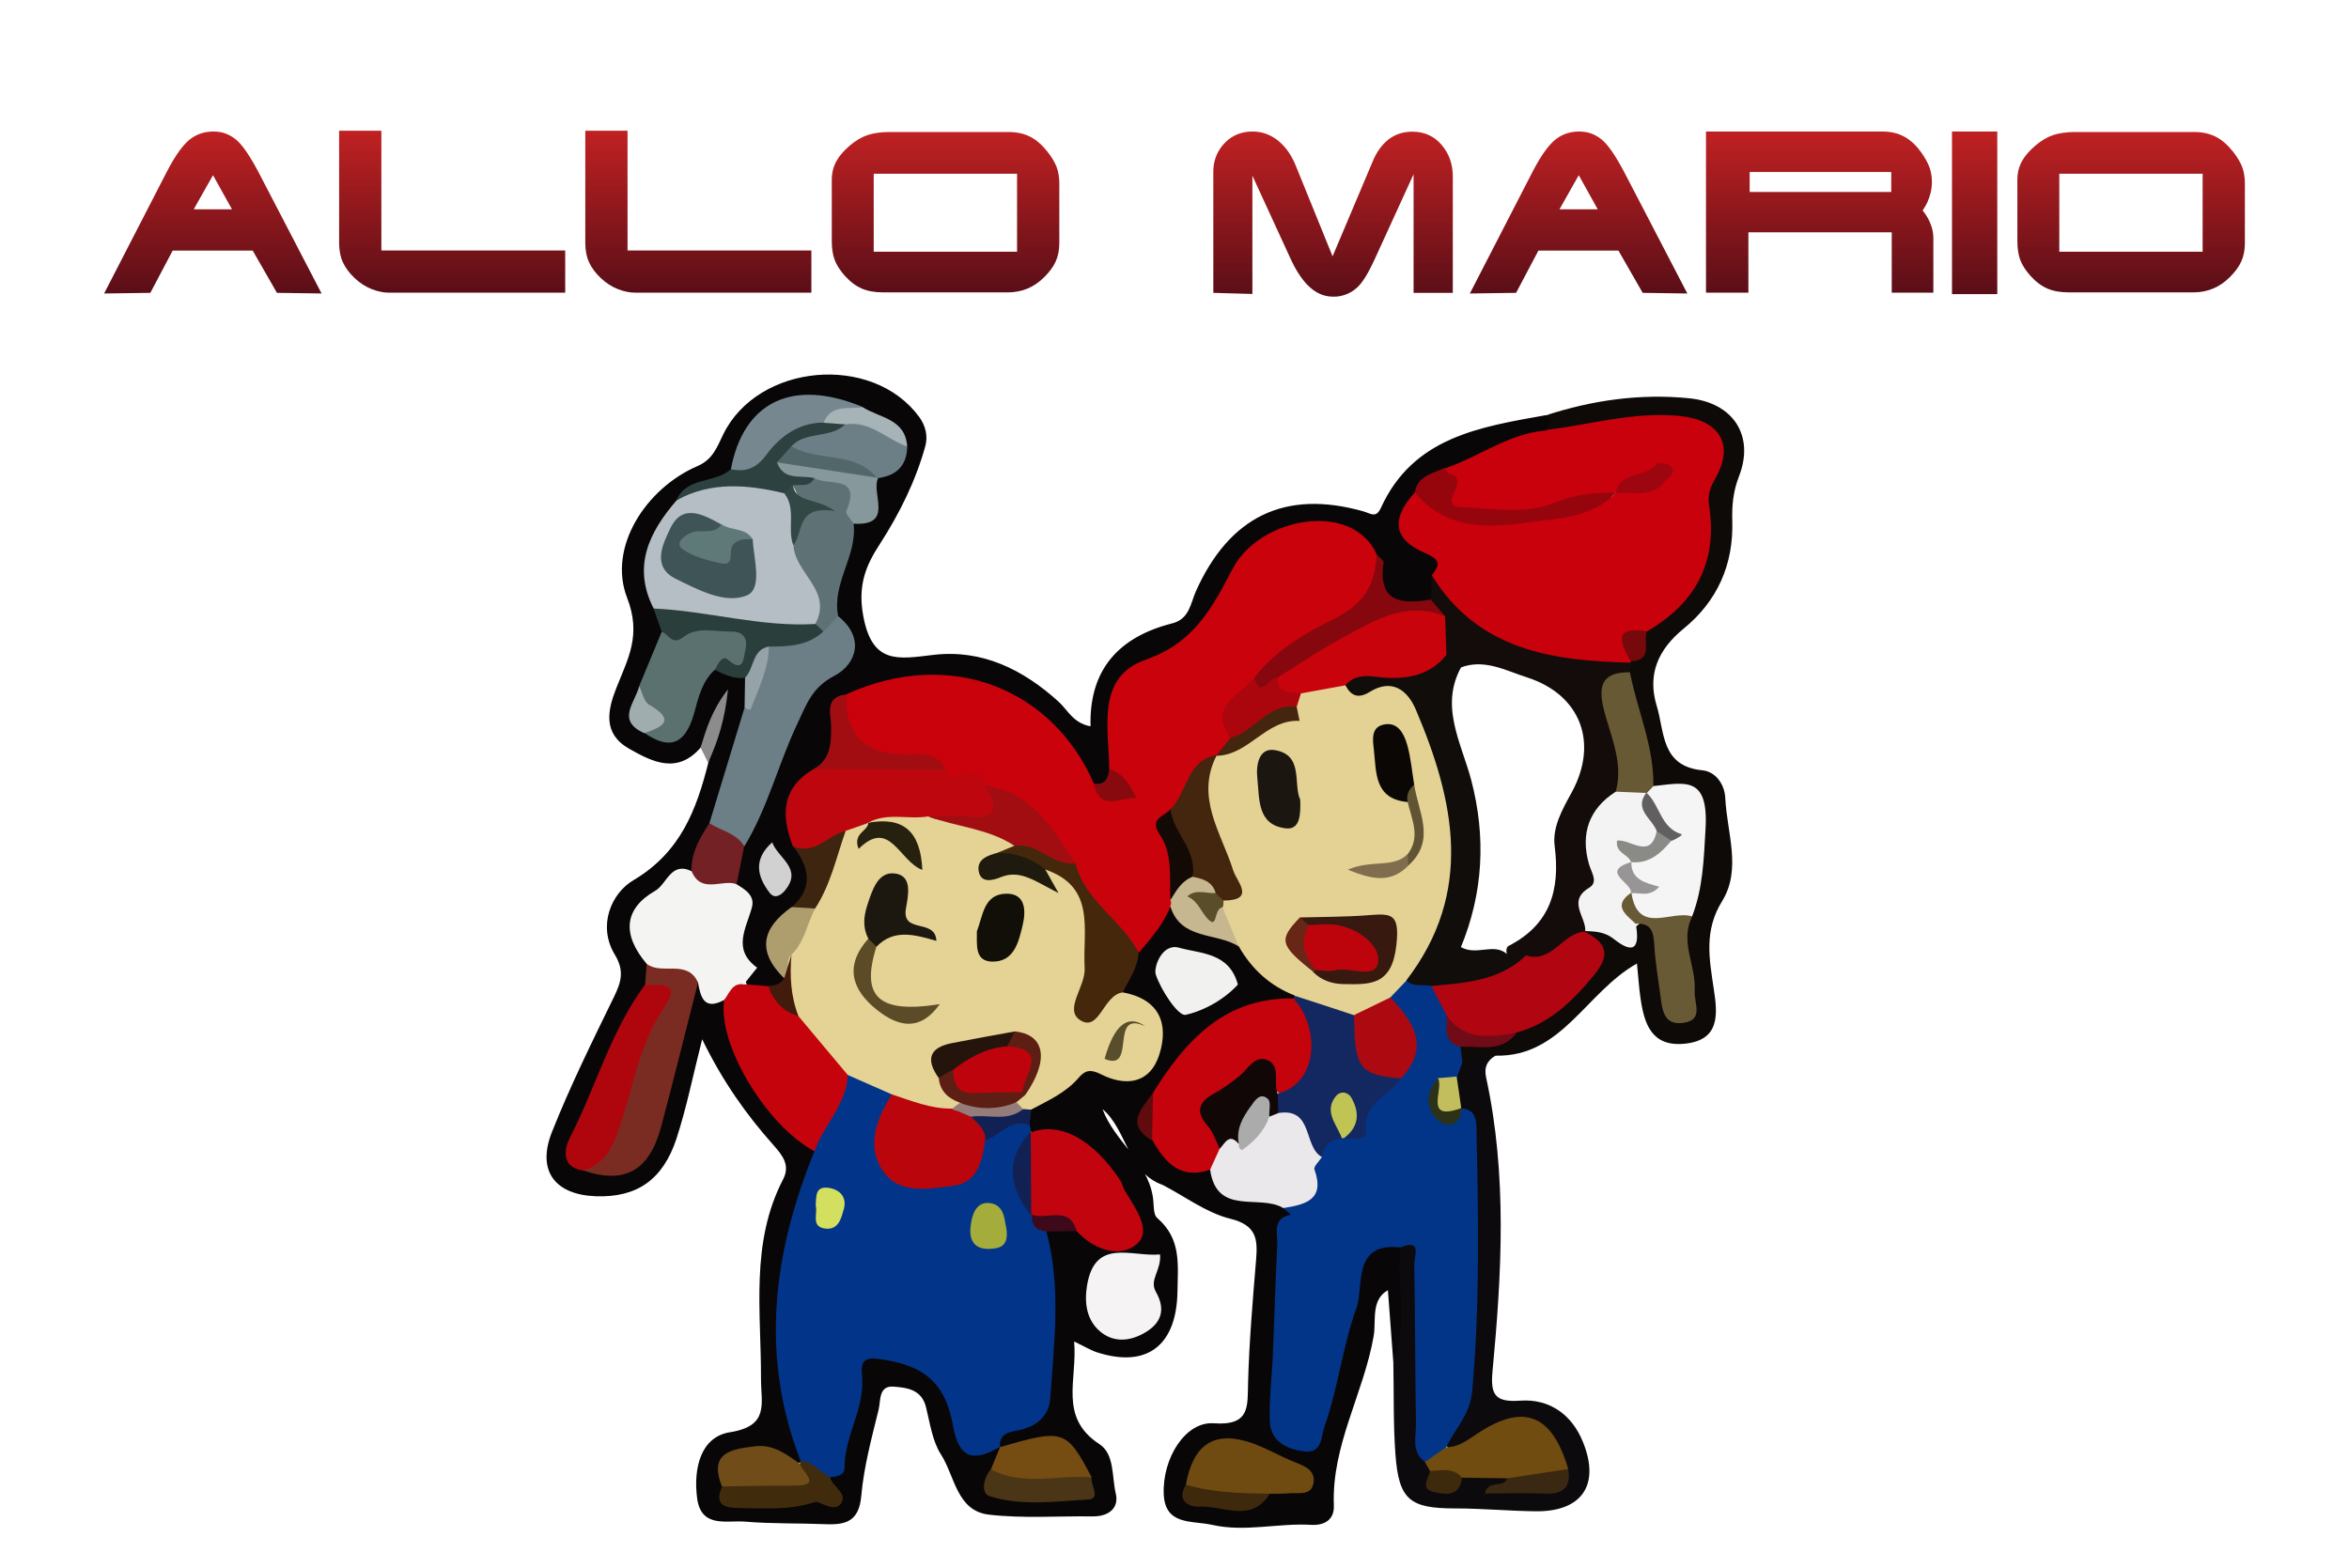<?xml version="1.0" encoding="UTF-8"?>
<svg id="Calque_3" data-name="Calque 3" xmlns="http://www.w3.org/2000/svg" xmlns:xlink="http://www.w3.org/1999/xlink" viewBox="0 0 147.33 98.33">
  <defs>
    <style>
      .cls-1 {
        fill: url(#Dégradé_sans_nom_7-7);
      }

      .cls-2 {
        fill: #9fadaf;
      }

      .cls-3 {
        fill: #c8030c;
      }

      .cls-4 {
        fill: #af060d;
      }

      .cls-5 {
        fill: #ab050d;
      }

      .cls-6 {
        fill: #5f7878;
      }

      .cls-7 {
        fill: #be060f;
      }

      .cls-8 {
        fill: #d1d1d1;
      }

      .cls-9 {
        fill: #0d0a0e;
      }

      .cls-10 {
        fill: #7a2c22;
      }

      .cls-11 {
        fill: #c5030d;
      }

      .cls-12 {
        fill: #675933;
      }

      .cls-13 {
        fill: #77080b;
      }

      .cls-14 {
        fill: #880a0e;
      }

      .cls-15 {
        fill: #0b0705;
      }

      .cls-16 {
        fill: #5b7170;
      }

      .cls-17 {
        fill: #1b160f;
      }

      .cls-18 {
        fill: #51676a;
      }

      .cls-19 {
        fill: url(#Dégradé_sans_nom_7-3);
      }

      .cls-20 {
        fill: #685a35;
      }

      .cls-21 {
        fill: #3d2510;
      }

      .cls-22 {
        fill: #b4bec4;
      }

      .cls-23 {
        fill: #a4ac3c;
      }

      .cls-24 {
        fill: #ba050c;
      }

      .cls-25 {
        fill: #c2040f;
      }

      .cls-26 {
        fill: #421b0c;
      }

      .cls-27 {
        fill: #6c7f86;
      }

      .cls-28 {
        fill: #c6b790;
      }

      .cls-29 {
        fill: url(#Dégradé_sans_nom_7-9);
      }

      .cls-30 {
        fill: #24140b;
      }

      .cls-31 {
        fill: #100d0b;
      }

      .cls-32 {
        fill: #714c10;
      }

      .cls-33 {
        fill: #0e0a08;
      }

      .cls-34 {
        fill: #704d18;
      }

      .cls-35 {
        fill: url(#Dégradé_sans_nom_7-2);
      }

      .cls-36 {
        fill: #615f5f;
      }

      .cls-37 {
        fill: #bd040d;
      }

      .cls-38 {
        fill: #1e1b0e;
      }

      .cls-39 {
        fill: #979596;
      }

      .cls-40 {
        fill: #e4d294;
      }

      .cls-41 {
        fill: #1d180f;
      }

      .cls-42 {
        fill: #947c7b;
      }

      .cls-43 {
        fill: #a6b3b7;
      }

      .cls-44 {
        fill: #5e7175;
      }

      .cls-45 {
        fill: #2c3218;
      }

      .cls-46 {
        fill: #3d290c;
      }

      .cls-47 {
        fill: #f4f3f4;
      }

      .cls-48 {
        fill: #600c0e;
      }

      .cls-49 {
        fill: #c8010c;
      }

      .cls-50 {
        fill: #f4f4f3;
      }

      .cls-51 {
        fill: #122153;
      }

      .cls-52 {
        fill: #314847;
      }

      .cls-53 {
        fill: #a20d12;
      }

      .cls-54 {
        fill: #5b4b27;
      }

      .cls-55 {
        fill: #754c11;
      }

      .cls-56 {
        fill: #6c7e86;
      }

      .cls-57 {
        fill: #120f08;
      }

      .cls-58 {
        fill: url(#Dégradé_sans_nom_7-5);
      }

      .cls-59 {
        fill: #8d8c8c;
      }

      .cls-60 {
        fill: url(#Dégradé_sans_nom_7-8);
      }

      .cls-61 {
        fill: #45270c;
      }

      .cls-62 {
        fill: #f6f5f5;
      }

      .cls-63 {
        fill: #7f6d4e;
      }

      .cls-64 {
        fill: #710b17;
      }

      .cls-65 {
        fill: #bf030c;
      }

      .cls-66 {
        fill: #d3df5f;
      }

      .cls-67 {
        fill: #44250e;
      }

      .cls-68 {
        fill: #ac0a10;
      }

      .cls-69 {
        fill: #e4d395;
      }

      .cls-70 {
        fill: #080607;
      }

      .cls-71 {
        fill: #b10511;
      }

      .cls-72 {
        fill: #bfc454;
      }

      .cls-73 {
        fill: url(#Dégradé_sans_nom_7);
      }

      .cls-74 {
        fill: #86070e;
      }

      .cls-75 {
        fill: #682616;
      }

      .cls-76 {
        fill: #9d050f;
      }

      .cls-77 {
        fill: #3b2812;
      }

      .cls-78 {
        fill: #eae8ea;
      }

      .cls-79 {
        fill: #132861;
      }

      .cls-80 {
        fill: #3e0a1b;
      }

      .cls-81 {
        fill: url(#Dégradé_sans_nom_7-6);
      }

      .cls-82 {
        fill: #f1f1f0;
      }

      .cls-83 {
        fill: #c4030d;
      }

      .cls-84 {
        fill: #615435;
      }

      .cls-85 {
        fill: #ababab;
      }

      .cls-86 {
        fill: #2a3e3b;
      }

      .cls-87 {
        fill: #023588;
      }

      .cls-88 {
        fill: #8a8b87;
      }

      .cls-89 {
        fill: #f5f3f3;
      }

      .cls-90 {
        fill: #584e2b;
      }

      .cls-91 {
        fill: #732124;
      }

      .cls-92 {
        fill: #86989b;
      }

      .cls-93 {
        fill: #402c0d;
      }

      .cls-94 {
        fill: #97050c;
      }

      .cls-95 {
        fill: #ca020b;
      }

      .cls-96 {
        fill: url(#Dégradé_sans_nom_7-4);
      }

      .cls-97 {
        fill: #3e290d;
      }

      .cls-98 {
        fill: #110707;
      }

      .cls-99 {
        fill: #3e5457;
      }

      .cls-100 {
        fill: #37190f;
      }

      .cls-101 {
        fill: #5d1e13;
      }

      .cls-102 {
        fill: #2d4140;
      }

      .cls-103 {
        fill: #594e29;
      }

      .cls-104 {
        fill: #4a3516;
      }

      .cls-105 {
        fill: #023589;
      }

      .cls-106 {
        fill: #ae9e6e;
      }

      .cls-107 {
        fill: #76878f;
      }

      .cls-108 {
        fill: #130c0b;
      }

      .cls-109 {
        fill: #130905;
      }

      .cls-110 {
        fill: #95a2a7;
      }

      .cls-111 {
        fill: #6f4b12;
      }

      .cls-112 {
        fill: #c3be5d;
      }

      .cls-113 {
        fill: #26210e;
      }
    </style>
    <linearGradient id="Dégradé_sans_nom_7" data-name="Dégradé sans nom 7" x1="13.36" y1="18.41" x2="13.36" y2="8.25" gradientTransform="matrix(1, 0, 0, 1, 0, 0)" gradientUnits="userSpaceOnUse">
      <stop offset="0" stop-color="#5a0e17"/>
      <stop offset="1" stop-color="#c02122"/>
    </linearGradient>
    <linearGradient id="Dégradé_sans_nom_7-2" data-name="Dégradé sans nom 7" x1="28.36" y1="18.37" x2="28.36" y2="8.21" xlink:href="#Dégradé_sans_nom_7"/>
    <linearGradient id="Dégradé_sans_nom_7-3" data-name="Dégradé sans nom 7" x1="43.81" y1="18.37" x2="43.81" y2="8.21" xlink:href="#Dégradé_sans_nom_7"/>
    <linearGradient id="Dégradé_sans_nom_7-4" data-name="Dégradé sans nom 7" x1="59.31" y1="18.33" x2="59.31" y2="8.28" xlink:href="#Dégradé_sans_nom_7"/>
    <linearGradient id="Dégradé_sans_nom_7-5" data-name="Dégradé sans nom 7" x1="83.61" y1="18.61" x2="83.61" xlink:href="#Dégradé_sans_nom_7"/>
    <linearGradient id="Dégradé_sans_nom_7-6" data-name="Dégradé sans nom 7" x1="99.02" x2="99.02" xlink:href="#Dégradé_sans_nom_7"/>
    <linearGradient id="Dégradé_sans_nom_7-7" data-name="Dégradé sans nom 7" x1="114.13" y1="18.37" x2="114.13" xlink:href="#Dégradé_sans_nom_7"/>
    <linearGradient id="Dégradé_sans_nom_7-8" data-name="Dégradé sans nom 7" x1="123.85" y1="18.45" x2="123.85" xlink:href="#Dégradé_sans_nom_7"/>
    <linearGradient id="Dégradé_sans_nom_7-9" data-name="Dégradé sans nom 7" x1="133.66" y1="18.33" x2="133.66" y2="8.28" xlink:href="#Dégradé_sans_nom_7"/>
  </defs>
  <g>
    <path class="cls-70" d="M87.39,85.45l-.34-4.52c-1.08,.61-.73,1.91-.89,2.86-.62,3.6-2.65,6.86-2.5,10.64,.04,.93-.63,1.27-1.43,1.22-2.07-.12-4.15,.47-6.21,0-1.24-.28-2.95,.06-3.03-1.93-.09-2.26,1.37-4.57,3.14-4.44,2.29,.16,2.11-1.05,2.15-2.57,.07-2.55,.29-5.11,.5-7.66,.11-1.3,.05-2.19-1.61-2.6-1.5-.37-2.83-1.39-4.24-2.12-2.23-.78-2.2-3.42-3.78-4.76,.75,2.02,2.77,3.25,3.15,5.46,.09,.47,0,1.14,.29,1.38,1.5,1.3,1.29,2.87,1.26,4.63-.06,3.29-1.84,4.8-5.01,3.8-.42-.13-.81-.38-1.47-.69,.22,2.39-1,4.75,1.59,6.44,.95,.62,.77,2.04,1.02,3.09,.22,.92-.44,1.45-1.45,1.44-2.17-.03-4.36,.14-6.51-.11-2.02-.24-2.13-2.42-3-3.77-.54-.84-.69-1.96-.94-2.97-.28-1.13-1.22-1.23-2.06-1.29-.92-.06-.78,.9-.91,1.43-.44,1.79-.93,3.6-1.09,5.42-.14,1.58-.94,1.83-2.22,1.78-1.68-.07-3.38-.02-5.06-.16-1.16-.1-2.78,.44-3.02-1.5-.23-1.82,.21-3.82,2.07-4.11,2.48-.39,1.94-1.8,1.94-3.33,.02-4.22-.69-8.54,1.39-12.54,.45-.87-.03-1.49-.6-2.13-1.71-1.92-3.19-4-4.48-6.65-.58,2.29-.98,4.3-1.61,6.23-.86,2.61-2.5,3.7-5.04,3.62-2.58-.09-3.73-1.59-2.78-4.01,1.15-2.9,2.54-5.71,3.91-8.52,.45-.93,.65-1.62,.04-2.63-1.1-1.82-.21-3.85,1.16-4.66,2.96-1.75,3.96-4.41,4.71-7.39,.32-1.03,.03-2.21,.78-3.14-.52,.68-.42,1.7-1.25,2.19-1.47,1.7-3.02,.93-4.51,.08-1.65-.94-1.35-2.4-.79-3.81,.72-1.83,1.59-3.3,.67-5.66-1.22-3.15,1.17-6.86,4.43-8.26,.95-.41,1.22-1.2,1.6-1.98,2.18-4.46,9.35-5.1,12.29-1.1,.42,.57,.55,1.23,.39,1.82-.61,2.21-1.62,4.24-2.87,6.18-.84,1.29-1.37,2.52-1.04,4.41,.55,3.15,2.2,2.78,4.41,2.52,3.06-.36,5.62,.91,7.86,2.94,.57,.52,.91,1.34,2,1.54-.1-3.59,1.81-5.62,5.13-6.46,1.07-.27,1.14-1.25,1.48-2.02,2.11-4.69,5.59-6.38,10.48-5.01,.49,.14,.81,.46,1.12-.21,2.03-4.46,6.24-5.08,10.36-5.82q.8,.2,.18,1.17c-2,.92-4.04,1.77-6.09,2.57-.8,.3-1.55,.68-2.05,1.42-.77,1.18-.48,2.2,.7,2.77,1.43,.69,1.16,1.64,.72,2.73-.14,.49-.33,.94-.77,1.24-2.64,.5-2.74,.43-3.76-2.54-1.83-2.44-4.98-2.61-7.19-.38-.69,.69-1.18,1.53-1.57,2.4-.87,1.94-1.85,3.58-4.25,4.1-1.68,.36-2.51,1.87-2.68,3.63-.11,1.12,.05,2.25-.2,3.36-.23,.66-.6,1.1-1.38,.92-.77-.5-1.15-1.33-1.62-2.05-2.96-4.5-9.22-5.31-13.48-3.3-.95,.4-.72,1.28-.77,2.01-.08,.97-.3,1.84-1.17,2.41-1.64,1.15-2,2.64-1.17,4.44,.89,1.46,1.08,2.87-.25,4.19-1.59,1.22-1.37,2.76-.79,4.37-.17,.52-.59,.69-1.07,.79-.48,.06-.95,0-1.37-.26-.56-1.48-1.19-2.94-.56-4.59,.28-.73-.18-1.4-.43-2.08-.24-.84-.06-1.63,.27-2.41,1.25-2.6,2.2-5.31,3.28-7.98,.48-1.19,.98-2.31,2.2-3.03,1.61-.95,.91-2.32,.45-3.61-.34-1.93,.5-3.62,1.08-5.36,.89-.73,1.24-1.74,1.47-2.82,.41-.79,1.45-1.16,1.5-2.21-.35-1.23-1.5-1.48-2.42-2.01-4.04-1.44-5.64-.67-7.54,3.63-.77,1.25-2.56,.95-3.35,2.18-1.66,1.78-2.2,3.81-1.39,6.14,.24,.53,.45,1.07,.42,1.67-.15,1.27-.77,2.39-1.2,3.56-.21,.81-.83,1.64,.15,2.38,1.16,.79,1.64,.11,2.09-.88,.5-1.08,.5-2.54,2.02-2.92,.77,.02,1.47,.2,2.02,.77,.36,.58,.36,1.2,.25,1.85-.62,2.51-1.2,5.03-2.28,7.39-.45,.96-.77,1.99-1.34,2.89-.38,.41-.89,.65-1.34,.98-2.18,1.58-2.37,2.2-1.42,4.81,.13,.46,.13,.92,0,1.37-1.4,2.75-2.48,5.64-3.91,8.38-.47,.91-.96,1.9,.12,2.77,2.24,.77,3.09-.69,3.68-2.37,.64-1.82,.86-3.75,1.4-5.6,.33-1.13,.38-2.4,1.36-3.27,1.01-.39,.81,1.52,1.89,1,.76,3.45,2.9,6.1,5.08,8.72,.35,.42,.81,.77,.88,1.37-.75,2.83-1.7,5.6-1.92,8.56-.25,3.31,.27,6.5,1.05,9.68,0,.24-.07,.47-.18,.68-.81,.47-1.48-.24-2.23-.26-1.23-.03-2.45-.06-2.32,1.73,1.77,1.43,5.6,.99,6.22-.72,.51-2.02,1.34-3.96,1.46-6.07,.09-1.49,.89-1.74,2.31-1.54,2.42,.35,4.06,1.43,4.5,3.9,.25,1.41,1.23,1.72,2.37,1.93,.55,.48,.35,1.05,.18,1.61-.08,.29-.3,.69-.08,.88,.81,.69,4.02,.44,5.06-.33-.61-1.71-1.74-2.38-3.54-1.9-.69,.18-1.46,.36-1.75-.64,.07-.55,.45-.85,.88-1.06,1.6-.77,1.98-2.15,2.03-3.77,.08-2.72-.19-5.43,.06-8.15,.46-.55,1.07-.61,1.72-.57,.16,.02,.31,.05,.46,.09,.96,.23,2.13,1.34,2.85,.46,.9-1.12-.44-2.18-1.06-3.09-1.13-1.66-2.51-3.09-4.75-3.16-.18-.16-.31-.35-.38-.58-.07-.36-.03-.7,.12-1.03,1.62-1.36,3.11-2.95,5.58-2.54,.92,.15,1.77-.2,2.05-1.22,.26-.96,.3-1.9-.76-2.49-.34-.19-.66-.44-.91-.76-.37-1.02,.29-1.79,.62-2.64,.61-1.11,1.13-2.29,2.33-2.93,1.47,.76,2.95,1.5,4.48,2.15,1.12,1.11,2.35,2.12,3.39,3.31,.03,.24-.03,.44-.18,.63-3.69,.54-6.12,2.88-8.19,5.73-.51,.84-1.13,1.68-.19,2.63,.78,1.16,1.99,1.62,3.24,2,1.35,1.66,3.47,1.47,5.22,2.18,.22,.13,.52,.37,.46,.51-1.5,3.51-.41,7.31-1.2,10.91-.22,1.01-.39,2.66,.96,2.88,1.47,.24,1.42-1.48,1.7-2.45,.74-2.62,1.16-5.32,2.12-7.88,.57-1.52,1.45-2.4,3.03-.99,.59,1.86,.31,3.76,.24,5.65-.02,.61-.16,1.3-1.02,1.35Z"/>
    <path class="cls-33" d="M96.99,26.97c.11-.31,.51-.64-.05-.91,2.92-.96,5.93-1.38,8.98-1.08,2.8,.27,4.14,2.36,3.15,4.9-.37,.95-.45,1.85-.42,2.8,.08,2.76-.95,5.04-3.06,6.76-1.6,1.31-2.28,2.87-1.68,4.84,.5,1.63,.26,3.79,2.87,4.04,.81,.08,1.39,.86,1.43,1.74,.1,2.17,1.04,4.46-.2,6.47-1.15,1.85-.8,3.63-.52,5.52,.24,1.57,.4,3.2-1.83,3.42-2.08,.21-2.54-1.26-2.77-2.88-.09-.62-.13-1.25-.22-2.15-3.19,1.79-4.71,5.86-8.84,5.78-.74,.09-1.26,1.02-2.14,.55-.27-.32-.31-.67-.17-1.05,.87-.98,2.32-.43,3.25-1.24,1.57-.81,3.15-1.57,4.25-3.07,.65-.88,.84-1.7,.27-2.65,0-.23,.08-.41,.27-.54,1.1-.49,2.45,.84,3.44-.49,1.3-.02,1.23,1,1.36,1.83,.18,1.14,.03,2.37,1.01,3.44,.71-1.94-.72-3.86,.23-5.65,1.21-1.97,1.01-4.11,.73-6.25-.22-1.7-2.07-.9-2.8-1.83-.88-2.12-1.34-4.36-1.74-6.61,0-.24,.02-.48,.08-.71,.06-.23,.16-.44,.28-.64,.54-.62,.6-1.49,1.13-2.12,2.46-2.02,3.66-4.57,3.35-7.78-.02-.24,0-.48,.05-.72,.61-3.73,.39-3.97-3.44-3.94-1.29,0-2.54,.21-3.79,.49-.82,.18-1.72,.6-2.45-.25Z"/>
    <path class="cls-9" d="M91.69,66.63c.71-.14,1.42-.28,2.14-.43-.55,.31-.76,.74-.62,1.39,1.33,6.12,.98,12.29,.4,18.44-.14,1.49,.19,1.94,1.74,1.83,1.86-.13,3.26,.9,3.94,2.61,1.09,2.7-.1,4.37-2.99,4.33-1.68-.02-3.37-.18-5.05-.18-2.83,0-3.52-.54-3.73-3.41-.14-1.92-.09-3.85-.13-5.77,.95-2.35,.19-4.81,.44-7.2,.26-1.07,.81-.74,1.22-.18,.54,.74,.47,1.66,.48,2.53,.06,3.41-.06,6.82,.08,10.23,.08,.36,.24,.7,.35,1.05,.39,1.76,1.32,.65,2.09,.39,.82-.22,1.63-.26,2.39,.19,.56-.07-.63,1.39,.62,.71,.84-.45,2.2,.47,2.64-1.01-1.14-2.8-2.02-3.11-4.7-1.76-.81,.41-1.79,1.51-2.53-.15,2.49-6.73,1.49-13.62,.99-20.48-.3-.65-.41-1.33-.34-2.04,.06-.43,.21-.81,.57-1.09Z"/>
    <path class="cls-59" d="M43.94,46.89c.36-1.13,.66-2.28,1.72-3.65-.2,1.95-.65,3.29-1.25,4.6l-.47-.95Z"/>
    <path class="cls-105" d="M50.21,91.63c-2.56-6.6-1.72-13.04,.87-19.41-.09-1.9,1.16-3.25,1.98-4.78,1.25-.39,2.16,.23,3.01,1.01,.3,.55,.06,1.06-.1,1.59-.41,1.34-.67,2.7,.94,3.46,1.52,.72,3.32,.07,4.24-1.44,.16-.27,.28-.56,.46-.83,.85-.83,1.68-1.76,2.97-.68l.09,.47c-.01,.11-.02,.21-.03,.32-.52,1.45-.55,2.89,.11,4.3,.1,.18,.2,.36,.3,.54,.21,.35,.46,.67,.58,1.07,.94,3.48,.48,6.99,.24,10.49-.07,1.03-.83,1.72-1.87,1.95-.64,.14-1.32,.16-1.29,1.08l.02-.02c-1.6,.93-2.57,.86-2.96-1.33-.5-2.8-1.93-3.84-4.77-4.19-1.16-.14-.95,.68-.92,1.22,.12,1.98-1.13,3.68-1.11,5.63,0,.49-.51,.54-.91,.59-.96,.26-1.47-.28-1.85-1.04Z"/>
    <path class="cls-95" d="M53.08,43.55c6.63-3,12.97-.26,15.52,5.58,.22,.51,.66,.69,1.08,.43,.7-.44,.09-.88-.11-1.31-.02-2.58-.85-5.77,2.29-6.87,3.02-1.05,4.17-3.25,5.45-5.7,1.7-3.26,7.54-4.31,9.05-.88,.52,1.94-.14,3.34-1.89,4.31-1.86,1.04-3.7,2.13-5.23,3.66-1,.95-2.21,1.79-1.77,3.47-.13,.45-.41,.79-.73,1.11-.15,.16-.32,.3-.49,.44-1.26,.78-1.46,2.36-2.46,3.34-.9,1.72,.75,3.45,0,5.16-.08,.22-.2,.4-.37,.55-.43,1.12-1.22,2-1.97,2.9-2.3-1.13-3.57-3.13-4.49-5.41-1.3-2.03-2.82-3.83-5.13-4.76-.97-.54-2.19-.41-3.09-1.14-.92-.64-1.98-.42-2.98-.46-3.22-.16-3.88-1.24-2.67-4.42Z"/>
    <path class="cls-69" d="M55.94,68.65l-2.77-1.22c-2.1-.35-2.62-2.28-3.65-3.69-.57-1.18-.04-2.44-.28-3.64,.28-1.18,.76-2.29,1.34-3.36,1.02-1.47,.98-3.42,2.19-4.8,.46-.39,.94-.69,1.57-.45,.42,1.04,1.71,.6,2.36,1.53-.32-1.31-2.19-.36-2.18-1.84,1.11-.97,2.39-.64,3.64-.5,1.89,.62,4.07,.44,5.59,2.06,.09,.56-.34,.8-.66,1.09,.78,1.07,1.72,1.14,2.79,.48,2.24,.42,2.41,2.32,2.7,4,.23,1.33,.07,2.71-.14,4.13,.75,.44,1.32-.6,1.99-.19,2.25,.42,2.9,1.92,2.29,3.88-.58,1.85-2.11,2.05-3.68,1.25-.66-.33-.99-.24-1.4,.24-.8,.93-1.91,1.42-2.96,1.98-.19,.13-.39,.18-.62,.17-.35-.12-.54-.36-.54-.74,.08-.32,.25-.61,.44-.88,.47-1.06,1.39-2.18-.47-2.85-1.03,.12-2.03,.4-3.03,.62-.69,.15-1.44,.4-1.1,1.42,.07,.8,.92,1.17,1.06,1.94-.12,.37-.41,.56-.76,.68-1.47,.21-2.77-.05-3.72-1.31Z"/>
    <path class="cls-49" d="M96.99,26.97c2.77-.34,5.48-1.16,8.34-.88,2.46,.24,3.47,1.73,2.3,3.84-.33,.6-.55,1.06-.44,1.76,.56,3.55-.83,6.16-3.92,7.93-.82,.37-.52,1.34-1.01,1.88l.05,.09c-1.46,1-2.92,1.25-4.41,.06-.47-.38-1.05-.35-1.6-.41-3.23-.36-5.54-1.89-6.51-5.12,.45-.65,.69-.95-.41-1.43-2.03-.87-2.13-2.15-.65-3.79,.28-.18,.65-.33,.88-.09,2.57,2.81,5.63,1.65,8.54,.95,.99-.24,2.08-.08,2.99-.64,.61-.87,1.71-.49,3.03-1.19-1.49,.5-2.54,.53-3.27,1.33-2.58,.32-4.99,1.42-7.7,1.18-2.86-.25-2.97-.18-2.58-3.06,2.15-.72,4.02-2.21,6.38-2.38Z"/>
    <path class="cls-87" d="M91.66,69.53c.72,.04,.92,.49,.94,1.13,.12,5.53,.23,11.05-.26,16.58-.13,1.5-1.08,2.37-1.63,3.54-.2,.66-.53,1.12-1.33,.93-.89-.64-.55-1.59-.57-2.42-.06-3.33-.04-6.67-.11-10,0-.45,.52-1.63-.87-1.04-3.06-.34-2.26,2.45-2.76,3.82-.86,2.36-1.13,4.95-1.98,7.36-.26,.73-.13,1.76-1.32,1.61-1.09-.14-2.09-.65-2.13-1.9-.05-1.35,.13-2.72,.19-4.07,.1-2.32,.16-4.65,.28-6.97,.04-.72-.35-1.68,.85-1.9l-.45-.41c.94-1.08,1.85-2.18,1.95-3.71,.24-.56,.65-.93,1.24-1.11,.21-.07,.43-.12,.64-.16,1.32-.93,1.44-2.98,3.22-3.49,1.36-1.64,.16-3.05-.41-4.51-.02-.78,.23-1.4,1.03-1.68,.61-.04,1.17,.15,1.69,.46,.62,.51,1.15,1.09,1.36,1.9,.12,.72,.21,1.45,.37,2.17l.12,.98-.33,.9c-.15,.38-.52,.56-.75,.86-.28,.74-.38,1.35,.76,1.19,.1-.02,.2-.03,.29-.05Z"/>
    <path class="cls-40" d="M88.22,61.5l-1.02,1.07c-.31,1.13-1.31,1.3-2.22,1.57-1.45-.11-2.87-.29-3.74-1.68-1.56-.6-2.72-1.65-3.54-3.09-.52-.77-1.35-1.37-1.31-2.44,.02-.24,.08-.47,.17-.69,.72-1.29-.35-2.27-.59-3.39-.4-1.85-1.78-3.79,.35-5.48l-.06,.05c1.48-1.27,3.33-2.02,4.74-3.38,.15-.33,.33-.62,.62-.85,.89-.53,1.83-.76,2.86-.59,4.41,.1,4.62,.32,6.04,4.78,1.22,3.84,1.99,7.64-.03,11.45-.56,1.06-.97,2.24-2.27,2.67Z"/>
    <path class="cls-83" d="M72.32,68.54c2.05-3.29,4.51-5.99,8.82-5.91,1.97,.95,1.63,2.73,1.53,4.38-.07,1.14-.53,2.03-1.89,1.98-1.18-.9-2.08-1.85-3.75-.27-1.4,1.33-.03,2.11-.07,3.12-.04,.73-.13,1.42-1.05,1.53-1.85,.65-2.83-.43-3.63-1.84-.59-1.01-.27-2.01,.06-3Z"/>
    <path class="cls-22" d="M40.99,38.16c-1.34-2.64-.27-4.78,1.44-6.77,2.16-1.3,4.37-2.13,6.83-.78,1.12,.83,1.01,2.09,1.14,3.26,.22,.84,.57,1.64,1.01,2.39,.67,1.13,.73,2.23-.17,3.28-3.55,.55-6.96-.04-10.26-1.38Z"/>
    <path class="cls-11" d="M50.08,63.74c1.03,1.23,2.06,2.47,3.1,3.7-.1,1.86-1.53,3.14-2.1,4.78-3.06-1.66-6.08-6.73-5.66-9.49,.06-.77,.28-1.34,1.24-.99l1.54,.12c.93,.33,1.18,1.34,1.89,1.88Z"/>
    <path class="cls-56" d="M44.49,51.65l2.22-7.3c.9-1.17,.32-2.89,1.48-3.97,.94-.69,2.15-.41,3.15-.87,.34-.39,.44-1.12,1.23-.86,1.71,1.37,1.13,3.03-.25,3.75-1.42,.74-1.75,1.83-2.31,3-1.2,2.53-1.86,5.29-3.33,7.7-.99-.08-1.82-.42-2.19-1.44Z"/>
    <path class="cls-50" d="M46.65,61.74c-.75-.1-.89,.58-1.24,.99-1.24,.67-1.47-.17-1.63-1.1-1.13-.24-2.45,.06-3.22-1.17-1.55-1.83-1.44-3.45,.53-4.58,.74-.42,.98-1.85,2.27-1.24,1.01,.06,1.99,.22,2.84,.83,.55,.33,1.16,.71,.96,1.45-.36,1.32-1.25,2.64,.33,3.78l-.85,1.06Z"/>
    <path class="cls-108" d="M89.81,36.1c2.91,4.71,7.59,5.36,12.51,5.47l-.1,.6c-1.07,.88-1.05,1.97-.76,3.22,.35,1.5,1.03,3.03,.17,4.59-1.09,1.25-1.63,2.61-1.36,4.34,.23,1.41-.43,2.75-.85,4.09l-.02,.03c-.92,1.36-2.15,2.13-3.85,1.98-.37-.05-.71-.18-.99-.43-.1-.23-.13-.56,.07-.66,2.6-1.34,3.23-3.5,2.88-6.24-.16-1.21,.49-2.33,1.07-3.39,1.7-3.12,.55-6.13-2.81-7.21-1.35-.43-2.68-1.19-4.18-.61-.51,0-.92-.18-1.19-.64-.31-.65-.27-1.35-.35-2.04-.02-.54-.32-1.03-.31-1.59l.06-1.52Z"/>
    <path class="cls-7" d="M54.46,51.62l-1.42,.5c-.92,.96-1.74,2.23-3.31,.96-.76-1.94-.71-3.65,1.3-4.84,2.77-.69,5.54-.71,8.31,.05,.51,1.05,2.18-.79,2.41,.96,.49,.53,1.55,.84,.98,1.84-.42,.75-1.24,.58-1.93,.41-.85-.21-1.75,.13-2.57-.29-1.25,.22-2.58-.27-3.78,.4h0Z"/>
    <path class="cls-25" d="M64.67,71.03c1.81-.68,3.87,.42,5.59,3.01,.13,.19,.17,.45,.29,.65,.63,1.06,1.72,2.49,.77,3.33-1.07,.95-2.7,.38-3.79-.79-.73-.9-2.12,0-2.8-1.03l-.05,.07c-.69-1.76-.82-3.52-.03-5.29l.02,.05Z"/>
    <path class="cls-79" d="M80.13,68.59c2-.46,2.74-2.94,1.55-5.2-.14-.27-.36-.51-.54-.76l.09-.16c1.23,.4,2.47,.8,3.7,1.21,.72,1.52,1.25,3.18,2.94,3.98-.72,1.1-2.44,1.48-2.18,3.33,.07,.52-.85,.48-1.39,.41,.02-.46,.09-.92-.03-1.38-.02,.46,.03,.93-.11,1.38-.71,.09-1.16,.45-1.25,1.19-1.48-.39-1.85-2.04-3.07-2.72-.16-.48-.13-.93,.29-1.28Z"/>
    <path class="cls-10" d="M40.56,60.46c.95,.73,2.55-.32,3.22,1.17-.77,3.01-1.51,6.04-2.31,9.04-.75,2.8-2.31,3.64-4.93,2.74,2.59-2.89,2.31-7.02,4.37-10.14,.37-.57-.18-1.03-.45-1.49l.1-1.32Z"/>
    <path class="cls-78" d="M80.18,69.82c2.21-.36,1.55,2.11,2.73,2.76-.17,.26-.53,.6-.47,.77,.69,1.92-.57,2.21-1.95,2.43-1.48-.9-4.18,.53-4.59-2.41,.2-.44,.4-.88,.6-1.32-.04-.57,.27-.81,.79-.86,.42-.31,.31,.86,.72,.29,.46-.63,.87-1.27,1.55-1.7,.21-.07,.42-.06,.63,.02Z"/>
    <path class="cls-4" d="M40.46,61.77c.92,.1,2.39-.32,1.13,1.54-1.64,2.42-1.93,5.38-2.98,8.05-.41,1.04-.97,1.78-2.07,2.06-1.39-.22-1.12-1.41-.81-2.03,1.64-3.17,2.56-6.7,4.72-9.61Z"/>
    <path class="cls-16" d="M40.09,43.04l1.41-3.4c1.05-.39,2.14-.55,3.26-.52,1.09,.03,2.39-.19,2.44,1.48,.05,1.78-1.34,1.32-2.35,1.4-.83,.73-1.05,1.79-1.32,2.76-.54,1.88-1.47,2.34-3.11,1.22,.7-1.07-.42-1.94-.32-2.95Z"/>
    <path class="cls-61" d="M70.44,62.25c-1.25,.13-1.47,2.5-2.68,1.75-1.06-.67,.34-2.11,.27-3.28-.14-2.36,.75-5.08-2.48-6.18-1.12,.01-2.19-.12-2.98-1.05l1.04-.43c1.71-1.1,2.64,.49,3.85,1.1,.58,2.38,2.91,3.53,3.95,5.59-.03,.95-.61,1.69-.99,2.51Z"/>
    <path class="cls-44" d="M52.57,38.64l-.93,.97c-.3-.02-.36-.29-.5-.48,1.11-2.07-1.28-3.17-1.37-4.91,.33-1.31,.79-2.63-.15-3.89,.42-.41,.95-.56,1.49-.7,3.01,.32,3.17,.54,2.43,3.23,.23,2.02-1.38,3.73-.97,5.78Z"/>
    <path class="cls-111" d="M74.38,93.13c.44-2.48,1.73-3.38,3.96-2.67,.98,.31,1.89,.87,2.85,1.25,.63,.25,1.3,.5,1.2,1.27-.12,.89-.96,.63-1.56,.69-.4,.04-.8,.02-1.2,.03-1.85,.67-3.65,.91-5.26-.57Z"/>
    <path class="cls-89" d="M72.76,78.69c.08,1.02-.7,1.59-.26,2.35,.63,1.11,.35,1.97-.75,2.59-.91,.51-1.88,.58-2.69-.06-.92-.73-1.06-1.85-.88-2.94,.5-3,2.77-1.78,4.58-1.94Z"/>
    <path class="cls-74" d="M89.75,37.62l.9,1.05c-3.96,.18-7.08,2.3-10.21,4.41-1.79,.7-1.87,.68-1.77-.57,1.32-1.71,3.21-2.81,5.04-3.71,1.87-.92,2.53-2.16,2.64-4,.15,.16,.45,.35,.43,.48-.38,2.55,1.15,2.62,2.97,2.33Z"/>
    <path class="cls-107" d="M45.84,29.44c.8-4.27,3.9-5.73,8.27-3.91-.62,.82-1.72,.79-2.46,1.39-1.22,.41-2.31,1-3.17,2.01-.71,.84-1.56,1.42-2.64,.5Z"/>
    <path class="cls-86" d="M51.14,39.13c.17,.16,.33,.32,.5,.48-.97,.91-2.18,.94-3.4,.95-.58,.59-.48,1.7-1.5,1.96-.7,.08-1.3-.19-1.89-.5,.15-.37,.47-.93,.78-.66,1.05,.93,1-.11,1.12-.6,.17-.63-.09-1.15-.83-1.14-1.03,.02-2.18-.35-3.04,.33-.76,.59-.93-.2-1.37-.3l-.52-1.48c3.4,.15,6.71,1.18,10.15,.97Z"/>
    <path class="cls-94" d="M101.34,30.91c-1.49,1.59-3.61,1.59-5.5,1.86-2.53,.37-5.2,.46-7.1-1.89,.18-1.05,1.12-1.17,1.87-1.53,.1,.13,.18,.34,.3,.36,1.48,.3-.89,2.03,.72,2.1,1.99,.08,4.05,.48,5.95-.3,1.25-.51,2.46-.63,3.75-.61h0Z"/>
    <path class="cls-82" d="M77.65,61.75c-.84,.92-2.09,1.64-3.29,1.91-.45,.1-1.54-1.53-1.87-2.53-.15-.46,.4-1.99,1.47-1.68,1.35,.38,3.14,.29,3.68,2.31Z"/>
    <path class="cls-27" d="M56.9,28.01c-.02,1.2-.67,1.82-1.82,1.98-.11,0-.22-.02-.34-.03-1.35-.36-2.72-.66-4.07-1.04-.61-.17-1.27-.25-1.2-1.13,.96-1.02,2.43-.93,3.55-1.61,1.68-.22,2.82,.7,3.87,1.82Z"/>
    <path class="cls-55" d="M62.71,90.78c4.01-1.17,4.18-1.11,5.76,1.89-2.48,1.26-5.04,1.06-6.32-.5,.19-.47,.39-.94,.58-1.41l-.02,.02Z"/>
    <path class="cls-93" d="M50.21,91.63c.78,.05,1.22,.71,1.85,1.04,.15,.6,1.14,1,.68,1.65-.43,.6-1.33-.19-1.62-.1-1.55,.51-3.1,.4-4.65,.38-.83-.01-1.76-.07-1.18-1.36,.78-.92,1.86-.61,2.84-.67,.76-.05,1.6,.15,2.04-.76l.04-.18Z"/>
    <path class="cls-34" d="M50.16,91.81c.13,.53,1.5,1.4-.39,1.38-1.5-.01-2.99,.03-4.49,.05-.85-2.13,.59-2.34,2.1-2.52,1.14-.13,1.94,.51,2.78,1.09Z"/>
    <path class="cls-102" d="M53.01,26.62c-.94,.91-2.46,.4-3.37,1.37-.18,.34-.23,.68-.03,1.03,.43,.42,1.15,.4,1.47,.97-.3,.6-.87,.38-1.35,.45-.17,.18-.25,.45-.55,.5-2.3-.55-4.57-.75-6.76,.44,.65-1.5,2.42-1.04,3.41-1.94,.93,.17,1.58-.03,2.22-.89,.85-1.15,2.02-2.04,3.6-2.04,.48-.27,.94-.38,1.36,.1Z"/>
    <path class="cls-53" d="M59.34,48.29c-2.77-.02-5.54-.04-8.31-.05,1.06-.6,1.1-1.57,1.1-2.65,0-.75-.46-1.88,.95-2.03q-.13,3.69,3.57,3.75c1,.02,2.12-.24,2.69,.98Z"/>
    <path class="cls-104" d="M62.14,92.17c2.03,1.08,4.21,.33,6.32,.5-.07,.48,.62,1.34-.21,1.39-2.06,.12-4.18,.43-6.19-.21-.55-.17-.39-1.13,.08-1.68Z"/>
    <path class="cls-91" d="M46.21,55.46c-.93-.33-2.24,.65-2.84-.83-.03-1.15,.53-2.08,1.12-2.99,.74,.47,1.69,.62,2.19,1.44-.16,.79-.32,1.58-.48,2.37Z"/>
    <path class="cls-92" d="M51.08,29.99c-.83-.21-1.93,.2-2.35-.99,2.2-.43,4.25,.12,6.25,.96l.1,.02c-.48,.97,1.04,3.02-1.54,2.87-.16-.27-.54-.63-.46-.79,1-2.33-1.17-1.55-2-2.07Z"/>
    <path class="cls-28" d="M76.68,56.91l1.01,2.46c-1.39-.9-3.63-.37-4.29-2.53,.07-.13,.07-.26,0-.39,.29-.77,.41-1.68,1.49-1.79,.8,.02,1.35,.34,1.47,1.19-.14,.47-.64,.33-.94,.53,.45,.1,.78,.47,1.25,.52Z"/>
    <path class="cls-21" d="M49.73,53.08c1.37,.59,2.19-.69,3.31-.96-.58,1.64-.94,3.37-1.91,4.86-.51,.33-1.01,.45-1.46-.09,1.41-1.25,1.05-2.53,.07-3.82Z"/>
    <path class="cls-106" d="M49.66,56.9l1.46,.09c-.5,.97-.66,2.11-1.49,2.91-.41,.41,0,1.07-.45,1.46-1.73-1.69-1.39-3.15,.47-4.46Z"/>
    <path class="cls-97" d="M74.38,93.13c1.72,.52,3.49,.53,5.26,.57-1.16,1.87-2.93,.73-4.42,.81-.64,.03-1.46-.37-.84-1.38Z"/>
    <path class="cls-43" d="M53.01,26.62c-.45-.03-.91-.07-1.36-.1,.48-1.19,1.57-.83,2.46-.98,1.06,.68,2.68,.72,2.79,2.47-1.3-.46-2.34-1.64-3.89-1.39Z"/>
    <path class="cls-8" d="M48.43,52.83c.36,1.01,1.94,1.64,.81,3.02-.2,.25-.63,.6-.97,.15-.8-1.04-1.02-2.11,.16-3.16Z"/>
    <path class="cls-2" d="M40.09,43.04c.2,.4,.3,.99,.63,1.17,1.65,.95,.89,1.38-.31,1.78-1.8-.8-.56-1.93-.32-2.95Z"/>
    <path class="cls-14" d="M69.57,48.25c.83,.23,1.25,.85,1.7,1.8-1.13,0-2.28,.87-2.67-.91,.71,.13,.91-.3,.97-.89Z"/>
    <path class="cls-110" d="M46.73,42.51c.59-.59,.42-1.75,1.5-1.96-.02,1.41-.66,2.65-1.14,3.94,0,.02-.15,.02-.21,0-.07-.03-.12-.09-.18-.14l.03-1.83Z"/>
    <path class="cls-26" d="M49.19,61.35l.45-1.46c-.11,1.31-.05,2.6,.44,3.85-.97-.28-1.57-.94-1.89-1.88,.4-.04,.78-.12,1-.5Z"/>
    <path class="cls-51" d="M64.17,69.57c.17,.01,.34,.02,.51,.04-.04,.32-.07,.64-.11,.96-1.19-.42-1.85,.66-2.78,.97-.65-.39-1.42-.71-.91-1.71,1.05-.77,2.2-.18,3.29-.25Z"/>
    <path class="cls-80" d="M64.73,76.2c.93,.35,2.35-.63,2.8,1.03-.64,0-1.27,.01-1.91,.02-.63-.07-.96-.39-.89-1.05Z"/>
    <path class="cls-48" d="M72.32,68.54c-.02,1-.04,2-.06,3-1.74-1.03-.62-2.01,.06-3Z"/>
    <path class="cls-71" d="M95.71,59.93c1.64,.52,2.29-1.42,3.69-1.49,1.29,.69,1.7,1.37,.56,2.75-1.35,1.63-2.76,3.01-4.84,3.58-3.05,1.08-3.17,1.05-4.4-1.09l-.95-1.84c1.82-1.13,3.99-1.17,5.94-1.92Z"/>
    <path class="cls-62" d="M103.69,49.31c2-.21,3.49-.68,3.28,2.72-.11,1.9-.16,3.68-.84,5.45-1.55,.76-2.96,.74-4.08-.76-.03-.23,0-.47,.09-.69,.41-.41,.86-.33,.9-.32-.27-.06-1.02-.28-1.02-1.25,.03-.21,.13-.4,.26-.57,.65-.46,1.45-.73,1.98-1.36-.01-.96-.95-1.5-1.1-2.39-.06-.22-.07-.43-.02-.65,.14-.2,.32-.27,.56-.19Z"/>
    <path class="cls-47" d="M99.43,58.41c.05-.91-1.15-1.88,.25-2.73,.59-.36,.12-.96-.03-1.51-.52-1.87,0-3.43,1.69-4.51,.66-.31,1.32-.52,1.94,.08l-.02-.03c.11,.92,.65,1.69,.88,2.57,.11,1.34-1.46,.95-1.83,1.8l.02-.02c-.91,.64,.42,1.32-.03,1.96l.03-.04c-.7,.76,.29,1.29,.26,1.95,.25,1.33,.02,2.08-1.37,.97-.57-.45-1.15-.47-1.78-.5Z"/>
    <path class="cls-20" d="M102.58,57.94c-.61-.58-1.46-1.13-.26-1.95,.4,2.71,2.52,1.06,3.82,1.5-.81,1.57,.25,3.08,.15,4.64-.05,.81,.62,1.88-.77,2.04-1.23,.14-1.27-.93-1.39-1.8-.14-1.02-.31-2.04-.37-3.06-.05-.8-.15-1.44-1.17-1.36Z"/>
    <path class="cls-12" d="M103.28,49.74c-.65-.03-1.3-.05-1.94-.08,.51-1.86-.36-3.54-.77-5.25-.38-1.59,.08-2.25,1.66-2.24,.46,2.39,1.52,4.65,1.47,7.15-.14,.14-.28,.29-.42,.43Z"/>
    <path class="cls-64" d="M90.73,63.69c1.15,1.63,2.77,1.37,4.4,1.09-.94,1.28-2.32,.82-3.56,.88-1.09-.31-.79-1.21-.84-1.96Z"/>
    <path class="cls-13" d="M102.27,41.48c-.63-1.15-1.13-2.22,1.01-1.88-.22,.69,.42,1.84-1.01,1.88Z"/>
    <path class="cls-32" d="M89.37,91.71l1.33-.93c.77,.01,1.35-.45,1.94-.84,2.91-1.94,4.7-1.25,5.72,2.21-1.16,.92-2.41,1.27-3.82,.58l-2.86-.04c-.72,.15-1.42,.16-1.99-.42l-.32-.56Z"/>
    <path class="cls-77" d="M94.54,92.73c1.27-.19,2.55-.39,3.82-.58,.18,1.12-.29,1.58-1.42,1.54-1.25-.05-2.5-.01-3.8-.01,.16-.87,1.18-.31,1.4-.95Z"/>
    <path class="cls-112" d="M90.19,67.63c.39-.03,.78-.06,1.17-.1,.1,.66,.2,1.33,.29,1.99v-.03c-.29,.51-.79,1.02-1.29,.55-.7-.65-.41-1.58-.17-2.42Z"/>
    <path class="cls-46" d="M89.7,92.27c.7-.02,1.43-.24,1.99,.42-.12,1.2-1.02,1.07-1.76,.9-.89-.2-.34-.84-.23-1.32Z"/>
    <path class="cls-24" d="M60.9,70.05c.42,.42,.93,.79,.89,1.48-.17,1.28-.49,2.65-1.95,2.84-1.6,.21-3.56,.62-4.57-1.08-.9-1.53-.26-3.19,.67-4.64,1.23,.4,2.44,.91,3.77,.89,.36,.26,.92,.03,1.19,.5Z"/>
    <path class="cls-23" d="M63.06,76.75c.34,1.46-.36,1.56-.99,1.59-.88,.04-1.29-.47-1.2-1.34,.07-.73,.3-1.58,1.13-1.54,.97,.05,1,1.05,1.06,1.29Z"/>
    <path class="cls-66" d="M51.16,75.63c.05-.56-.06-1.23,.8-1.12,.74,.1,1.16,.61,.97,1.31-.15,.53-.31,1.33-1.13,1.25-.98-.09-.49-.95-.64-1.44Z"/>
    <path class="cls-51" d="M64.65,70.98c.01,1.76,.02,3.53,.03,5.29-1.39-1.76-1.69-3.52-.03-5.29Z"/>
    <path class="cls-67" d="M76.25,56.03c-.2-.74-.81-.91-1.45-1.03-.88-1.28-1.63-2.6-1.38-4.25,1.07-1.04,.99-3.07,2.9-3.39-1.38,2.67,.29,4.88,1.03,7.25,.21,.67,1.45,1.87-.61,1.88-.47,.16-.62-.01-.49-.47Z"/>
    <path class="cls-53" d="M67.48,54.16c-1.45,.19-2.4-1.34-3.85-1.1-1.63-1.09-3.61-1.18-5.39-1.84,.78-.01,1.58-.13,2.35-.02,1.99,.27,2.07-.52,1.16-1.94,2.99,.38,4.27,2.75,5.73,4.91Z"/>
    <path class="cls-5" d="M78.67,42.52c.47,1.43,.97-.2,1.45,.01,.36,.52,1.18,.35,1.47,.98l-.26,.82c-1.45,.51-2.48,1.9-4.15,1.96-1.45-2.03,.61-2.67,1.49-3.77Z"/>
    <path class="cls-109" d="M73.41,50.75c.17,1.51,1.7,2.58,1.38,4.25-.69,.27-1.02,.88-1.38,1.46-.07-1.4,.16-2.88-.67-4.11-.7-1.03,.31-1.13,.68-1.6Z"/>
    <path class="cls-67" d="M77.18,46.29c1.51-.39,2.35-2.19,4.15-1.96,.06,.3,.12,.59,.18,.89-2.11-.12-3.2,2.19-5.25,2.19,.31-.37,.62-.75,.92-1.12Z"/>
    <path class="cls-41" d="M54.46,58.88c-.35-.68-.3-1.36-.07-2.08,.31-.94,.66-2.14,1.73-2.01,1.12,.13,.85,1.35,.7,2.2-.28,1.62,1.86,.59,1.91,2.03-1.3-.37-2.65-.79-3.75,.36-.46,.13-.66,0-.51-.5Z"/>
    <path class="cls-57" d="M61.27,58.41c.38-.93,.41-2.32,1.83-2.35,1.26-.03,1.24,1.13,1.05,1.94-.25,1.03-.51,2.35-1.93,2.32-1.1-.03-.94-1.05-.95-1.9Z"/>
    <path class="cls-54" d="M54.46,58.88l.51,.5c-1,3.16,.13,4.22,3.97,3.61-1.22,1.72-2.58,1.43-3.91,.38-1.61-1.27-2.09-2.77-.57-4.49Z"/>
    <path class="cls-30" d="M58.87,67.61c-.83-1.16-.57-1.91,.85-2.18,1.31-.26,2.62-.49,3.93-.73,.3,.51-.02,.84-.34,1.16-1.06,.54-2.2,.89-3.2,1.56-.39,.2-.77,.44-1.23,.19Z"/>
    <path class="cls-38" d="M62.58,53.49c1.12,0,2.11,.35,2.98,1.05,.19,.33,.37,.67,.83,1.48-1.44-.72-2.39-1.5-3.61-1-.49,.2-1.24,.41-1.39-.34-.16-.77,.56-1.03,1.2-1.19Z"/>
    <path class="cls-113" d="M54.45,51.61c2.21-.4,3.29,.53,3.4,2.96-1.49-.58-2.03-3.26-4-1.32-.38-1.01,.58-1.08,.61-1.64h0Z"/>
    <path class="cls-101" d="M58.87,67.61l.9-.51c1.18,1.04,2.73,.68,4.08,1.09,.21,.11,.36,.27,.45,.5l-.54,.44c-1.17,.96-2.36,.88-3.55,.04-.74-.27-1.26-.72-1.33-1.56Z"/>
    <path class="cls-90" d="M71.84,64.38c-2.33-1.09-.5,2.91-2.56,2.04q.91-3.22,2.56-2.04Z"/>
    <path class="cls-101" d="M63.18,65.62c.16-.31,.31-.61,.47-.92,1.91,.19,2.17,1.81,.65,3.99-.06-.06-.12-.12-.18-.19-.5-.9-.03-2.12-.94-2.89Z"/>
    <path class="cls-42" d="M60.2,69.18c1.19,.44,2.37,.45,3.55-.04,.14,.14,.28,.29,.42,.43-.99,.82-2.18,.31-3.27,.48-.4-.17-.79-.34-1.19-.5,.16-.12,.33-.24,.49-.37Z"/>
    <path class="cls-76" d="M101.34,30.91c.27-1.4,1.9-.9,2.56-1.8,.09-.12,.69-.05,.86,.12,.42,.42-.09,.65-.31,.94-.83,1.11-2.03,.65-3.1,.75h0Z"/>
    <path class="cls-31" d="M95.71,59.93c-1.67,1.61-3.81,1.72-5.94,1.92-.52-.13-1.12,.11-1.56-.36,4.24-5.52,3.03-11.25,.59-16.98-.5-1.18-1.47-1.98-2.87-1.12-.72,.45-1.18,.29-1.55-.41-.05-.75,.53-1,1.06-1.01,1.81-.03,3.52-.59,5.28-.9,.25,.41,.67,.46,1.09,.5-1.63,2.57-.17,4.95,.47,7.38,.93,3.56,.75,7.06-.65,10.46,1,.56,2.04-.28,2.87,.42l1.22,.09Z"/>
    <path class="cls-68" d="M87.87,67.65c-2.63-.24-2.91-.63-2.94-3.98,.76-.37,1.51-.73,2.27-1.1,1.98,2.02,2.17,3.44,.67,5.08Z"/>
    <path class="cls-72" d="M84.16,71.39c-.03-.07-.06-.15-.09-.22-.36-.77-.99-1.53-.29-2.4,.29-.36,.77-.29,.99,.11,.53,.94,.45,1.82-.47,2.51h-.14Z"/>
    <path class="cls-45" d="M90.19,67.63c.4,.69-.95,2.77,1.48,1.87-.01,1.11-.91,1.25-1.43,.8-.82-.71-.88-1.76-.04-2.66Z"/>
    <path class="cls-3" d="M90.72,41.08c-.96,1.19-2.22,1.5-3.7,1.44-.87-.03-1.89-.41-2.64,.47-.93,.17-1.87,.34-2.8,.51-.66-.07-1.44,.04-1.47-.98,1.83-1.18,3.65-2.35,5.61-3.33,1.65-.83,3.18-1.24,4.92-.53,.03,.8,.05,1.61,.08,2.41Z"/>
    <path class="cls-17" d="M81.55,50.17c.03,.92,0,1.9-.91,1.79-1.81-.22-1.64-1.86-1.78-3.15-.09-.81,.09-1.91,1.08-1.76,1.85,.29,1.15,2.14,1.61,3.11Z"/>
    <path class="cls-100" d="M81.53,57.55c1.42-.04,2.85-.03,4.26-.14,1.45-.11,2.02-.16,1.79,1.88-.28,2.52-1.61,2.47-3.3,2.44-.71-.01-1.4-.22-1.93-.77,.1-.21,.25-.37,.45-.47,.77-.43,1.74,.04,2.52-.53-.64-1.51-2.1-1.27-3.26-1.62-.33-.16-.57-.37-.54-.78Z"/>
    <path class="cls-15" d="M88.29,50.31c-2.1-.19-1.96-1.84-2.12-3.27-.07-.63-.2-1.42,.62-1.59,.89-.19,1.27,.58,1.47,1.27,.23,.81,.3,1.67,.44,2.51-.25,.32-.06,.8-.41,1.08Z"/>
    <path class="cls-75" d="M81.53,57.55l.54,.47c.39,.9,.59,1.84,.48,2.82l-.19,.11c-2.1-1.66-2.18-2-.83-3.4Z"/>
    <path class="cls-63" d="M88.33,54.3c-1.02,1.03-2.11,.96-3.79,.25,1.52-.65,2.86-.07,3.75-.98,.22,.23,.23,.47,.04,.72Z"/>
    <path class="cls-84" d="M88.33,54.3c-.01-.24-.03-.48-.04-.72,.83-1.09,.25-2.18,0-3.27-.1-.45,.06-.8,.41-1.08,.26,1.72,1.39,3.5-.38,5.07Z"/>
    <path class="cls-103" d="M76.25,56.03c.16,.16,.33,.32,.49,.47,0,.14,0,.28-.05,.41-.54,.07-.34,1.19-.78,.87-.53-.39-.71-1.25-1.44-1.55,.55-.5,1.19-.16,1.79-.21Z"/>
    <path class="cls-98" d="M80.18,69.82l-.57,.23c-.33-.27-.41-.63-.39-1.04-.12,.25-.14,.54-.3,.78-.43,.64-.73,1.36-1.22,1.97-.61-.72-.86-.05-1.2,.3-.24-.48-.4-1.04-.75-1.43-.79-.9-.58-1.5,.4-2.04,.55-.3,1.06-.67,1.55-1.06,.54-.43,.97-1.32,1.72-1.06,.95,.32,.43,1.42,.71,2.12,.02,.41,.03,.82,.05,1.23Z"/>
    <path class="cls-99" d="M47.21,33.83c.06,1.23,.64,3.1-.37,3.52-1.36,.56-3.07-.36-4.47-1.05-1.54-.77-.76-2.24-.33-3.15,.76-1.61,2.08-.87,3.22-.24,.18,.94-.89,.7-1.17,1.27,1.17,1.02,1.96-1.52,3.11-.35Z"/>
    <path class="cls-6" d="M47.21,33.83c-.46,0-.93-.07-1.27,.4-.26,.37,.19,1.32-.77,1.1-.83-.19-1.72-.41-2.38-.9-.48-.36,.1-.8,.52-1,.62-.29,1.45,.18,1.95-.54,.59,.42,1.5,.19,1.94,.93Z"/>
    <path class="cls-52" d="M49.18,30.94c.18-.17,.37-.33,.55-.5,.2,1.13,1.41,.75,2.65,1.62-2.47-.4-1.97,1.33-2.62,2.15-.41-1.05,.21-2.29-.58-3.28Z"/>
    <path class="cls-85" d="M77.7,71.76c-.19-.93,.25-1.69,.76-2.38,.23-.32,.57-.9,1.07-.44,.2,.19,.06,.73,.08,1.12-.32,.9-.95,1.55-1.71,2.08-.02,.01-.14-.08-.17-.14-.03-.06-.02-.15-.02-.23Z"/>
    <path class="cls-18" d="M54.98,29.96c-2.08-.32-4.17-.64-6.25-.96,.3-.34,.61-.68,.91-1.01,1.65,1,3.95,.27,5.35,1.97Z"/>
    <path class="cls-88" d="M102.3,54.08c-.16-.51-.99-.54-.88-1.35,.82-.13,2.11,1.25,2.49-.6,.49-.08,.75,.18,.92,.6-.66,.79-1.38,1.46-2.52,1.35Z"/>
    <path class="cls-36" d="M104.83,52.74l-.92-.6c-.27-.79-1.46-1.34-.65-2.42,.85,.75,.88,2.21,2.21,2.61,.11,.03-.37,.33-.65,.42Z"/>
    <path class="cls-39" d="M102.29,56.03c.14-.65-2.01-1.34,.03-1.96-.03,1.09,.84,1.31,1.75,1.55-.61,.69-1.23,.35-1.77,.41Z"/>
    <path class="cls-65" d="M63.18,65.62c2.67,.2,1.03,1.79,.94,2.89-1.01,.02-2.01,.01-3.02,.06-1.07,.05-1.29-.61-1.33-1.46,1.01-.78,2.1-1.38,3.41-1.48Z"/>
    <path class="cls-37" d="M82.55,60.85c-.74-.84-1.05-1.76-.48-2.82,.47-.02,.95-.07,1.42-.05,1.49,.09,2.97,1.19,2.96,2.21-.02,1.37-1.76,.42-2.72,.67-.37,.1-.78,0-1.18-.01Z"/>
  </g>
  <g>
    <path class="cls-73" d="M9.43,18.37l-2.9,.04,3.94-7.65c.54-1.04,1.04-1.73,1.51-2.07,.4-.29,.87-.44,1.41-.44s.97,.16,1.38,.48c.41,.32,.89,1.02,1.46,2.1l3.94,7.58-2.8-.04-1.52-2.65h-5.02l-1.4,2.65Zm2.72-5.24h2.4l-1.19-2.14-1.21,2.14Z"/>
    <path class="cls-35" d="M22.26,17.46c-.34-.32-.59-.65-.75-1-.16-.34-.24-.75-.24-1.22v-7.04h2.65v7.51h11.53v2.65h-11.04c-.36,0-.73-.08-1.11-.23-.38-.15-.73-.38-1.05-.68Z"/>
    <path class="cls-19" d="M37.7,17.46c-.34-.32-.59-.65-.75-1-.16-.34-.24-.75-.24-1.22v-7.04h2.65v7.51h11.53v2.65h-11.04c-.36,0-.73-.08-1.11-.23-.38-.15-.73-.38-1.05-.68Z"/>
    <path class="cls-96" d="M55.77,8.28h7.48c.52,0,.98,.1,1.37,.3,.39,.2,.75,.52,1.09,.95,.26,.33,.44,.64,.56,.94,.11,.3,.17,.64,.17,1.04v3.75c0,.44-.08,.82-.23,1.15-.15,.33-.39,.65-.72,.98-.63,.63-1.39,.95-2.28,.95h-7.81c-.53,0-.98-.08-1.35-.24-.37-.16-.73-.43-1.08-.82-.29-.33-.5-.66-.62-.98-.12-.32-.18-.72-.18-1.19v-3.83c0-.44,.1-.84,.3-1.19,.17-.31,.45-.63,.82-.95,.37-.32,.75-.54,1.13-.67,.38-.12,.83-.19,1.35-.19Zm8.02,2.62h-8.99v4.89h8.99v-4.89Z"/>
    <path class="cls-58" d="M78.56,18.44l-2.46-.07v-7.61c0-.65,.21-1.21,.62-1.69,.42-.48,.94-.75,1.59-.81,.06,0,.15-.01,.26-.01,.61,0,1.16,.21,1.65,.62,.45,.38,.81,.91,1.07,1.57l2.29,5.64,2.51-5.94c.24-.59,.57-1.05,.98-1.38,.42-.33,.92-.5,1.52-.5,.75,0,1.36,.28,1.83,.83,.47,.55,.7,1.21,.7,1.98v7.3h-2.46v-7.44l-2.43,5.31c-.42,.92-.8,1.54-1.15,1.83-.34,.3-.74,.47-1.19,.53-.06,0-.16,.01-.27,.01-.6,0-1.13-.24-1.61-.73-.39-.4-.75-.96-1.07-1.66l-2.39-5.2v7.41Z"/>
    <path class="cls-81" d="M95.09,18.37l-2.9,.04,3.94-7.65c.54-1.04,1.04-1.73,1.51-2.07,.4-.29,.87-.44,1.41-.44s.97,.16,1.38,.48c.41,.32,.89,1.02,1.46,2.1l3.94,7.58-2.8-.04-1.52-2.65h-5.02l-1.4,2.65Zm2.72-5.24h2.4l-1.19-2.14-1.21,2.14Z"/>
    <path class="cls-1" d="M107.01,8.25h11.07c.6,0,1.13,.15,1.58,.46,.41,.28,.78,.7,1.11,1.27,.15,.25,.25,.49,.31,.72,.06,.23,.09,.48,.09,.72,0,.43-.1,.86-.29,1.28-.06,.14-.16,.3-.29,.5,.15,.19,.26,.36,.33,.49,.23,.43,.34,.84,.34,1.22v3.45h-2.61v-3.79h-8.99v3.79h-2.66V8.25Zm2.73,3.79h8.88v-1.25h-8.88v1.25Z"/>
    <path class="cls-60" d="M125.27,8.25v10.2h-2.84V8.25h2.84Z"/>
    <path class="cls-29" d="M130.13,8.28h7.48c.52,0,.98,.1,1.37,.3,.39,.2,.75,.52,1.09,.95,.26,.33,.44,.64,.56,.94,.11,.3,.17,.64,.17,1.04v3.75c0,.44-.08,.82-.23,1.15-.15,.33-.39,.65-.72,.98-.63,.63-1.39,.95-2.28,.95h-7.81c-.53,0-.98-.08-1.35-.24-.37-.16-.73-.43-1.08-.82-.29-.33-.5-.66-.62-.98-.12-.32-.18-.72-.18-1.19v-3.83c0-.44,.1-.84,.3-1.19,.17-.31,.45-.63,.82-.95,.37-.32,.75-.54,1.13-.67,.38-.12,.83-.19,1.35-.19Zm8.02,2.62h-8.99v4.89h8.99v-4.89Z"/>
  </g>
</svg>